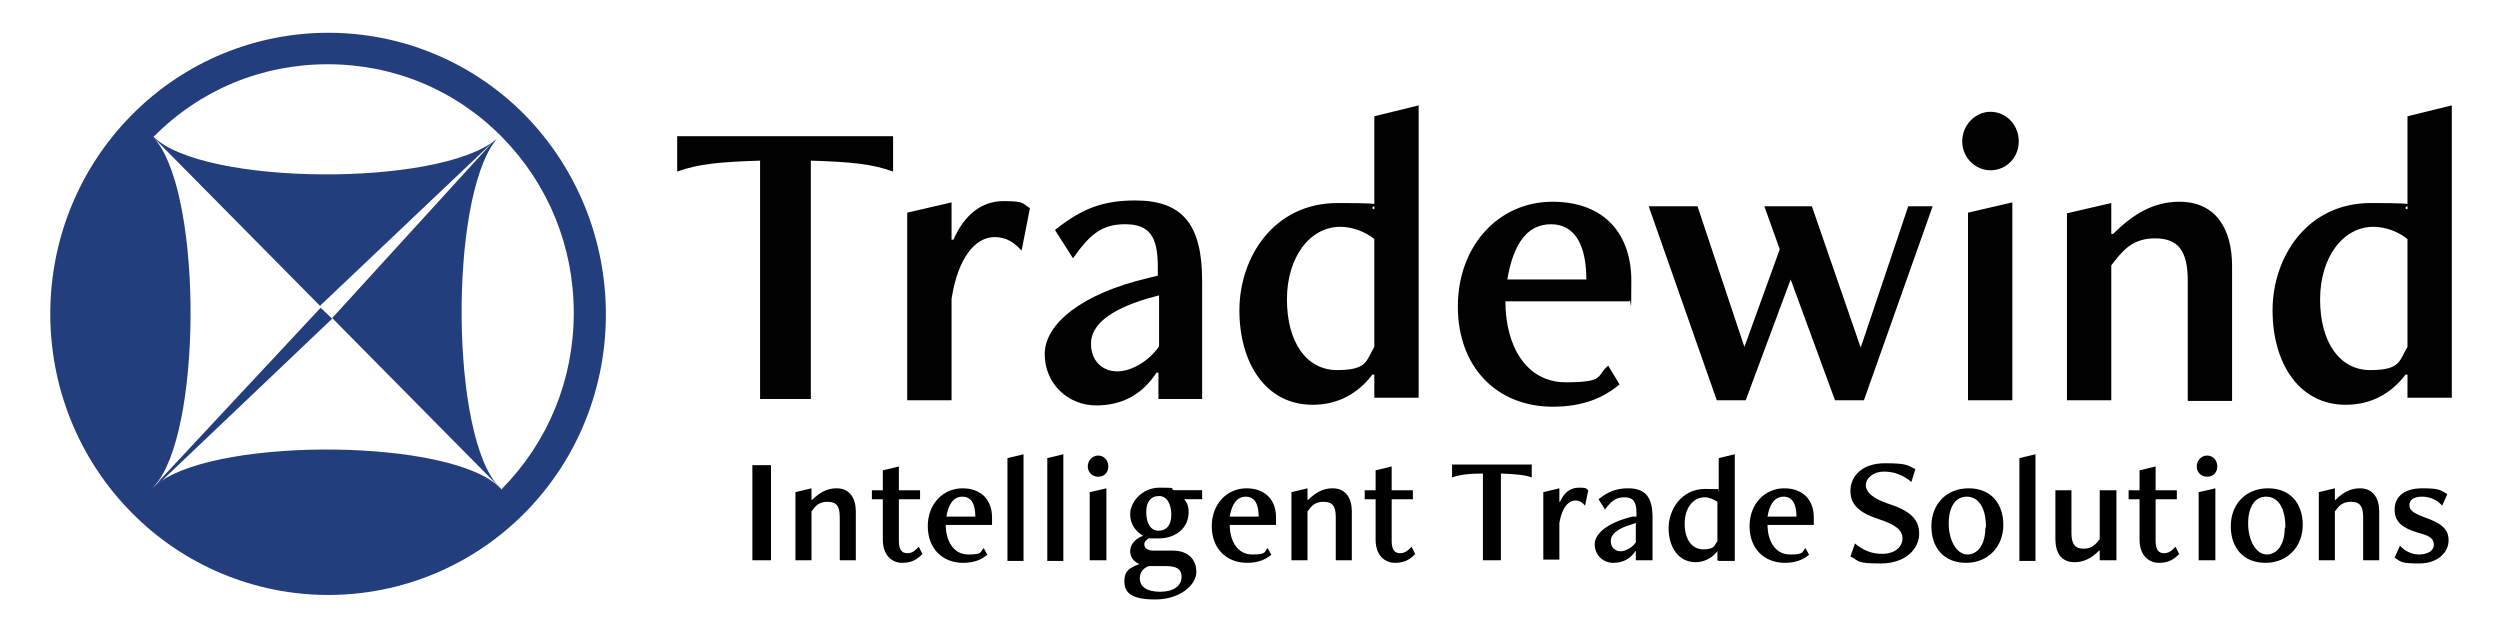 <svg xmlns="http://www.w3.org/2000/svg" id="_&#x56FE;&#x5C42;_1" data-name="&#x56FE;&#x5C42;_1" viewBox="0 0 389.1 98.7"><defs><style> .st0 { fill: #010101; } .st1 { fill: #233e7d; } </style></defs><g><g><path class="st1" d="M81.7,17.9c-8.4-8.5-19.5-12.8-30.6-12.8s-22.2,4.3-30.6,12.8c-16.9,17.1-16.9,44.8,0,61.9,8.1,8.2,19.1,12.8,30.6,12.8,11.5,0,22.5-4.6,30.6-12.8,16.8-17,16.8-44.7,0-61.9h0ZM78.2,76.3l-.4-.4c-7.5-7.6-43.1-7.9-52.9-.9-.4.3-.8.6-1.1.9.3-.3.6-.7.9-1.1,6.9-9.8,6.6-45.8-.9-53.5l26,26.3,26.9-25.5-25,27.4,26,26.3c-7.6-7.7-7.8-44.6-.6-53.9.2-.2.2-.3,0-.1-9.1,7.3-45.4,7.1-53.2-.5,7.2-7.3,16.8-11.3,27.1-11.3s19.9,4,27.1,11.3c7.2,7.3,11.2,17,11.2,27.4s-4,20.1-11.2,27.4Z"></path><path class="st1" d="M49.9,47.9l-25,26.8c-.3.4-.6.8-.9,1.1.3-.3.7-.6,1.1-.9l26.6-25.3-1.8-1.7h0Z"></path></g><path class="st0" d="M118.3,62.1V25c-6.2.2-9.6.5-12.9,1.7v-5.5h33.6v5.5c-3.3-1.2-6.6-1.5-12.8-1.7v37.1h-7.9s0,0,0,0ZM141.2,62.1v-29l6.9-1.6v5.8h.3c1.7-3.9,4.4-6,7.8-6s2.9.4,4.1,1.1l-1.3,6.6c-1.2-1.3-2.4-2.1-4.2-2.1-3,0-5.7,3.2-6.7,9.6v15.8h-6.9ZM180.3,62.1v-4.1h-.3c-2.1,3.2-5.1,5.1-9.4,5.1s-8-3.3-8-8,5.8-9.4,16-11.8l1.6-.4v-1.4c0-4.7-1.3-6.6-5.1-6.6s-5.6,1.8-8.1,5.3l-2.8-4.4c4.2-3.4,7.6-4.6,12.5-4.6,7.4,0,10.4,3.8,10.4,12.5v18.4h-6.8,0ZM180.3,46l-1.5.4c-6.5,1.9-9,4.4-9,7.1s1.8,4.3,4.1,4.3,5-1.7,6.5-3.9v-7.9h0,0ZM213.9,62.1v-3.8h-.3c-2.2,2.9-5.3,4.7-9.3,4.7-7.3,0-11.4-6.5-11.4-14.7s5.3-16.7,15.3-16.7,4,.4,5.7,1v-14.5l6.9-1.7v45.5h-6.9ZM213.9,37.2c-1.5-1.2-3.5-1.9-5.3-1.9-4.7,0-8.3,4.7-8.3,11.3s3,11,7.8,11,4.5-1.5,5.8-3.6v-16.8h0ZM252.1,59.8c-2.5,2.1-5.7,3.5-10.4,3.5-8.7,0-14.8-6.1-14.8-15.6s6.4-16.3,14.7-16.3,12.3,5.2,12.3,12.3-.1,2.1-.3,3.2h-19.3c0,6.9,3.2,12.6,9.4,12.6s4.7-1,6.6-2.6l1.8,3h0ZM246.9,43.5c0-5.2-1.7-8.6-5.5-8.6s-5.9,3.2-6.8,8.6h12.3ZM285.6,62.3l-6.9-18.8-7,18.8h-4.5l-10.6-30.2h7.6l7.3,21.9,5.5-15.2-2.4-6.7h7.4l7.6,22,7.4-22h3.8l-10.7,30.2h-4.5,0ZM305.4,22c0-2.5,2-4.6,4.4-4.6s4.4,2,4.4,4.6-2,4.5-4.4,4.5-4.4-2-4.4-4.5ZM306.3,62.1v-29l6.9-1.6v30.8h-6.9ZM340.5,62.1v-18.4c0-4.7-1.5-6.6-5.1-6.6s-5.1,2-6.8,4.2v21h-6.9v-29.1l6.9-1.6v4.8h.3c3.2-3.2,6.4-5,10.3-5,5.8,0,8.2,4.4,8.2,10v21h-6.9ZM374.7,62.1v-3.8h-.3c-2.2,2.9-5.3,4.7-9.3,4.7-7.3,0-11.4-6.5-11.4-14.7s5.3-16.7,15.3-16.7,4,.4,5.7,1v-14.5l6.9-1.7v45.5h-6.9s0,.1,0,.1ZM374.7,37.2c-1.5-1.2-3.5-1.9-5.3-1.9-4.7,0-8.3,4.7-8.3,11.3s3,11,7.8,11,4.5-1.5,5.8-3.6v-16.8h0Z"></path></g><g><path d="M117.1,87.2v-14.8h2.9v14.8h-2.9Z"></path><path d="M130.7,87.2v-6.7c0-1.7-.5-2.4-1.9-2.4s-1.9.7-2.5,1.5v7.6h-2.5v-10.6l2.5-.6v1.8h.1c1.2-1.2,2.4-1.8,3.8-1.8,2.1,0,3,1.6,3,3.6v7.6h-2.6Z"></path><path d="M143.6,86.2c-.9.9-1.7,1.4-3.2,1.4s-3-1.1-3-3.6v-6.3h-1.7v-1.4h1.7v-3.1l2.5-.6v3.7h3.3v1.4h-3.3v6.5c0,1.4.5,1.9,1.3,1.9s1.2-.4,1.8-1l.6,1.2Z"></path><path d="M153.7,86.3c-.9.8-2.1,1.3-3.8,1.3-3.2,0-5.5-2.2-5.5-5.7s2.4-5.9,5.4-5.9,4.6,1.9,4.6,4.5,0,.8,0,1.2h-7.2c0,2.5,1.2,4.6,3.5,4.6s1.8-.4,2.4-1l.6,1.1ZM151.8,80.4c0-1.9-.6-3.1-2-3.1s-2.2,1.2-2.5,3.1h4.6Z"></path><path d="M156.8,87.2v-15.9l2.5-.6v16.6h-2.5Z"></path><path d="M163,87.2v-15.9l2.5-.6v16.6h-2.5Z"></path><path d="M169.3,72.6c0-.9.7-1.7,1.6-1.7s1.6.7,1.6,1.7-.7,1.6-1.6,1.6-1.6-.7-1.6-1.6ZM169.6,87.2v-10.6l2.6-.6v11.2h-2.6Z"></path><path d="M177.4,87.8c-.9-.3-1.5-1.1-1.5-2s.6-1.9,2-2.4h0c-1.1-.7-2-1.7-2-3.4s1.7-4.1,4.6-4.1,1.5.1,2.2.4h4.4v1.4h-2.8c0,0,0,0,0,0,.6.7.7,1.3.7,2,0,2.4-1.9,4.1-4.7,4.1s-.9,0-1.3-.1c-.5.2-.9.6-.9,1,0,.6.5,1,1.5,1s2,0,3,0c2.1,0,3.6,1.2,3.6,3.3s-2.6,4.3-6.4,4.3-4.8-1.1-4.8-2.8.8-2.1,2.3-2.7h0ZM177.4,90c0,1.4,1.2,2.1,3.2,2.1s3.3-.9,3.3-2.3-1-1.7-2.6-1.7-1.6,0-2.5,0c-.8.3-1.4.9-1.4,1.9ZM182.3,80.1c0-1.5-.6-2.9-1.9-2.9s-2,.9-2,2.5.6,2.9,1.9,2.9,2-.9,2-2.5Z"></path><path d="M197.9,86.3c-.9.8-2.1,1.3-3.8,1.3-3.2,0-5.5-2.2-5.5-5.7s2.4-5.9,5.4-5.9,4.6,1.9,4.6,4.5,0,.8,0,1.2h-7.2c0,2.5,1.2,4.6,3.5,4.6s1.8-.4,2.4-1l.6,1.1ZM195.9,80.4c0-1.9-.6-3.1-2-3.1s-2.2,1.2-2.5,3.1h4.6Z"></path><path d="M207.9,87.2v-6.7c0-1.7-.5-2.4-1.9-2.4s-1.9.7-2.5,1.5v7.6h-2.5v-10.6l2.5-.6v1.8h.1c1.2-1.2,2.4-1.8,3.8-1.8,2.1,0,3,1.6,3,3.6v7.6h-2.6Z"></path><path d="M220.3,86.2c-.9.9-1.7,1.4-3.2,1.4s-3-1.1-3-3.6v-6.3h-1.7v-1.4h1.7v-3.1l2.5-.6v3.7h3.3v1.4h-3.3v6.5c0,1.4.5,1.9,1.3,1.9s1.2-.4,1.8-1l.6,1.2Z"></path><path d="M230.8,87.2v-13.5c-2.3,0-3.6.2-4.8.6v-2h12.4v2c-1.2-.4-2.4-.5-4.8-.6v13.5h-2.9Z"></path><path d="M240.2,87.2v-10.6l2.5-.6v2.1h.1c.6-1.4,1.6-2.2,2.9-2.2s1.1.1,1.5.4l-.5,2.4c-.4-.5-.9-.8-1.5-.8-1.1,0-2.1,1.1-2.5,3.5v5.7h-2.5Z"></path><path d="M254.6,87.2v-1.5h0c-.8,1.2-1.9,1.9-3.5,1.9s-2.9-1.2-2.9-2.9,2.1-3.4,5.9-4.3h.6v-.6c0-1.7-.5-2.4-1.9-2.4s-2.1.7-3,1.9l-1-1.6c1.5-1.2,2.8-1.7,4.6-1.7,2.7,0,3.8,1.4,3.8,4.5v6.7h-2.6ZM254.6,81.4l-.6.2c-2.4.7-3.3,1.6-3.3,2.6s.7,1.6,1.5,1.6,1.9-.6,2.4-1.4v-2.9Z"></path><path d="M267.3,87.2v-1.4h0c-.8,1-2,1.7-3.4,1.7-2.7,0-4.2-2.4-4.2-5.3s2-6.1,5.7-6.1,1.5.1,2.1.4v-5.2l2.5-.6v16.6h-2.5ZM267.3,78.1c-.6-.4-1.3-.7-2-.7-1.8,0-3.1,1.7-3.1,4.1s1.1,4,2.9,4,1.7-.6,2.2-1.3v-6.1Z"></path><path d="M281.6,86.3c-.9.8-2.1,1.3-3.8,1.3-3.2,0-5.5-2.2-5.5-5.7s2.4-5.9,5.4-5.9,4.6,1.9,4.6,4.5,0,.8,0,1.2h-7.2c0,2.5,1.2,4.6,3.5,4.6s1.8-.4,2.4-1l.6,1.1ZM279.6,80.4c0-1.9-.6-3.1-2-3.1s-2.2,1.2-2.5,3.1h4.6Z"></path><path d="M288.6,84.5c1.4,1.2,2.8,1.7,4.3,1.7,2.2,0,3.2-1.2,3.2-2.4s-.9-2.1-3.7-3c-3-1-4.4-2.2-4.4-4.4s1.7-4.3,5.4-4.3,3.5.4,4.7.9l-.6,2c-1.4-1.1-2.7-1.6-4.3-1.6s-2.8,1-2.8,2.1,1.1,2.1,3.5,2.9c3.4,1.1,4.8,2.4,4.8,4.7s-2.1,4.6-6,4.6-3.3-.4-4.7-1.1l.7-2Z"></path><path d="M300.6,81.9c0-3.4,2.3-5.9,5.8-5.9s5.4,2.4,5.4,5.7-2.3,5.9-5.8,5.9-5.4-2.4-5.4-5.7ZM309.1,82.1c0-3.3-1.3-4.8-3-4.8s-2.8,1.5-2.8,4.2,1.3,4.8,2.9,4.8,2.8-1.5,2.8-4.2Z"></path><path d="M314.3,87.2v-15.9l2.5-.6v16.6h-2.5Z"></path><path d="M326.8,87.2v-1.5h-.1c-1.2,1.2-2.4,1.8-3.8,1.8-2.2,0-3-1.6-3-3.6v-7.6h2.5v6.7c0,1.7.6,2.4,1.9,2.4s1.9-.7,2.5-1.5v-7.6h2.6v10.9h-2.6Z"></path><path d="M339.2,86.2c-.9.9-1.7,1.4-3.2,1.4s-3-1.1-3-3.6v-6.3h-1.7v-1.4h1.7v-3.1l2.5-.6v3.7h3.3v1.4h-3.3v6.5c0,1.4.5,1.9,1.3,1.9s1.2-.4,1.8-1l.6,1.2Z"></path><path d="M341.9,72.6c0-.9.7-1.7,1.6-1.7s1.6.7,1.6,1.7-.7,1.6-1.6,1.6-1.6-.7-1.6-1.6ZM342.2,87.2v-10.6l2.6-.6v11.2h-2.6Z"></path><path d="M347.2,81.9c0-3.4,2.3-5.9,5.8-5.9s5.4,2.4,5.4,5.7-2.3,5.9-5.8,5.9-5.4-2.4-5.4-5.7ZM355.7,82.1c0-3.3-1.3-4.8-3-4.8s-2.8,1.5-2.8,4.2,1.3,4.8,2.9,4.8,2.8-1.5,2.8-4.2Z"></path><path d="M367.8,87.2v-6.7c0-1.7-.5-2.4-1.9-2.4s-1.9.7-2.5,1.5v7.6h-2.5v-10.6l2.5-.6v1.8h.1c1.2-1.2,2.4-1.8,3.8-1.8,2.1,0,3,1.6,3,3.6v7.6h-2.6Z"></path><path d="M373.5,84.9c.7.8,1.8,1.4,3,1.4s2.3-.5,2.3-1.5-.6-1.4-2.5-1.9c-2.3-.7-3.6-1.6-3.6-3.6s1.5-3.3,4.3-3.3,2.8.3,3.9.9l-.8,1.8c-.7-.8-1.8-1.4-3.1-1.4s-2,.5-2,1.3.5,1.2,2.3,1.9c2.6.9,3.8,1.8,3.8,3.6s-1.6,3.6-4.6,3.6-2.8-.3-3.8-.9l.8-1.8Z"></path></g></svg>